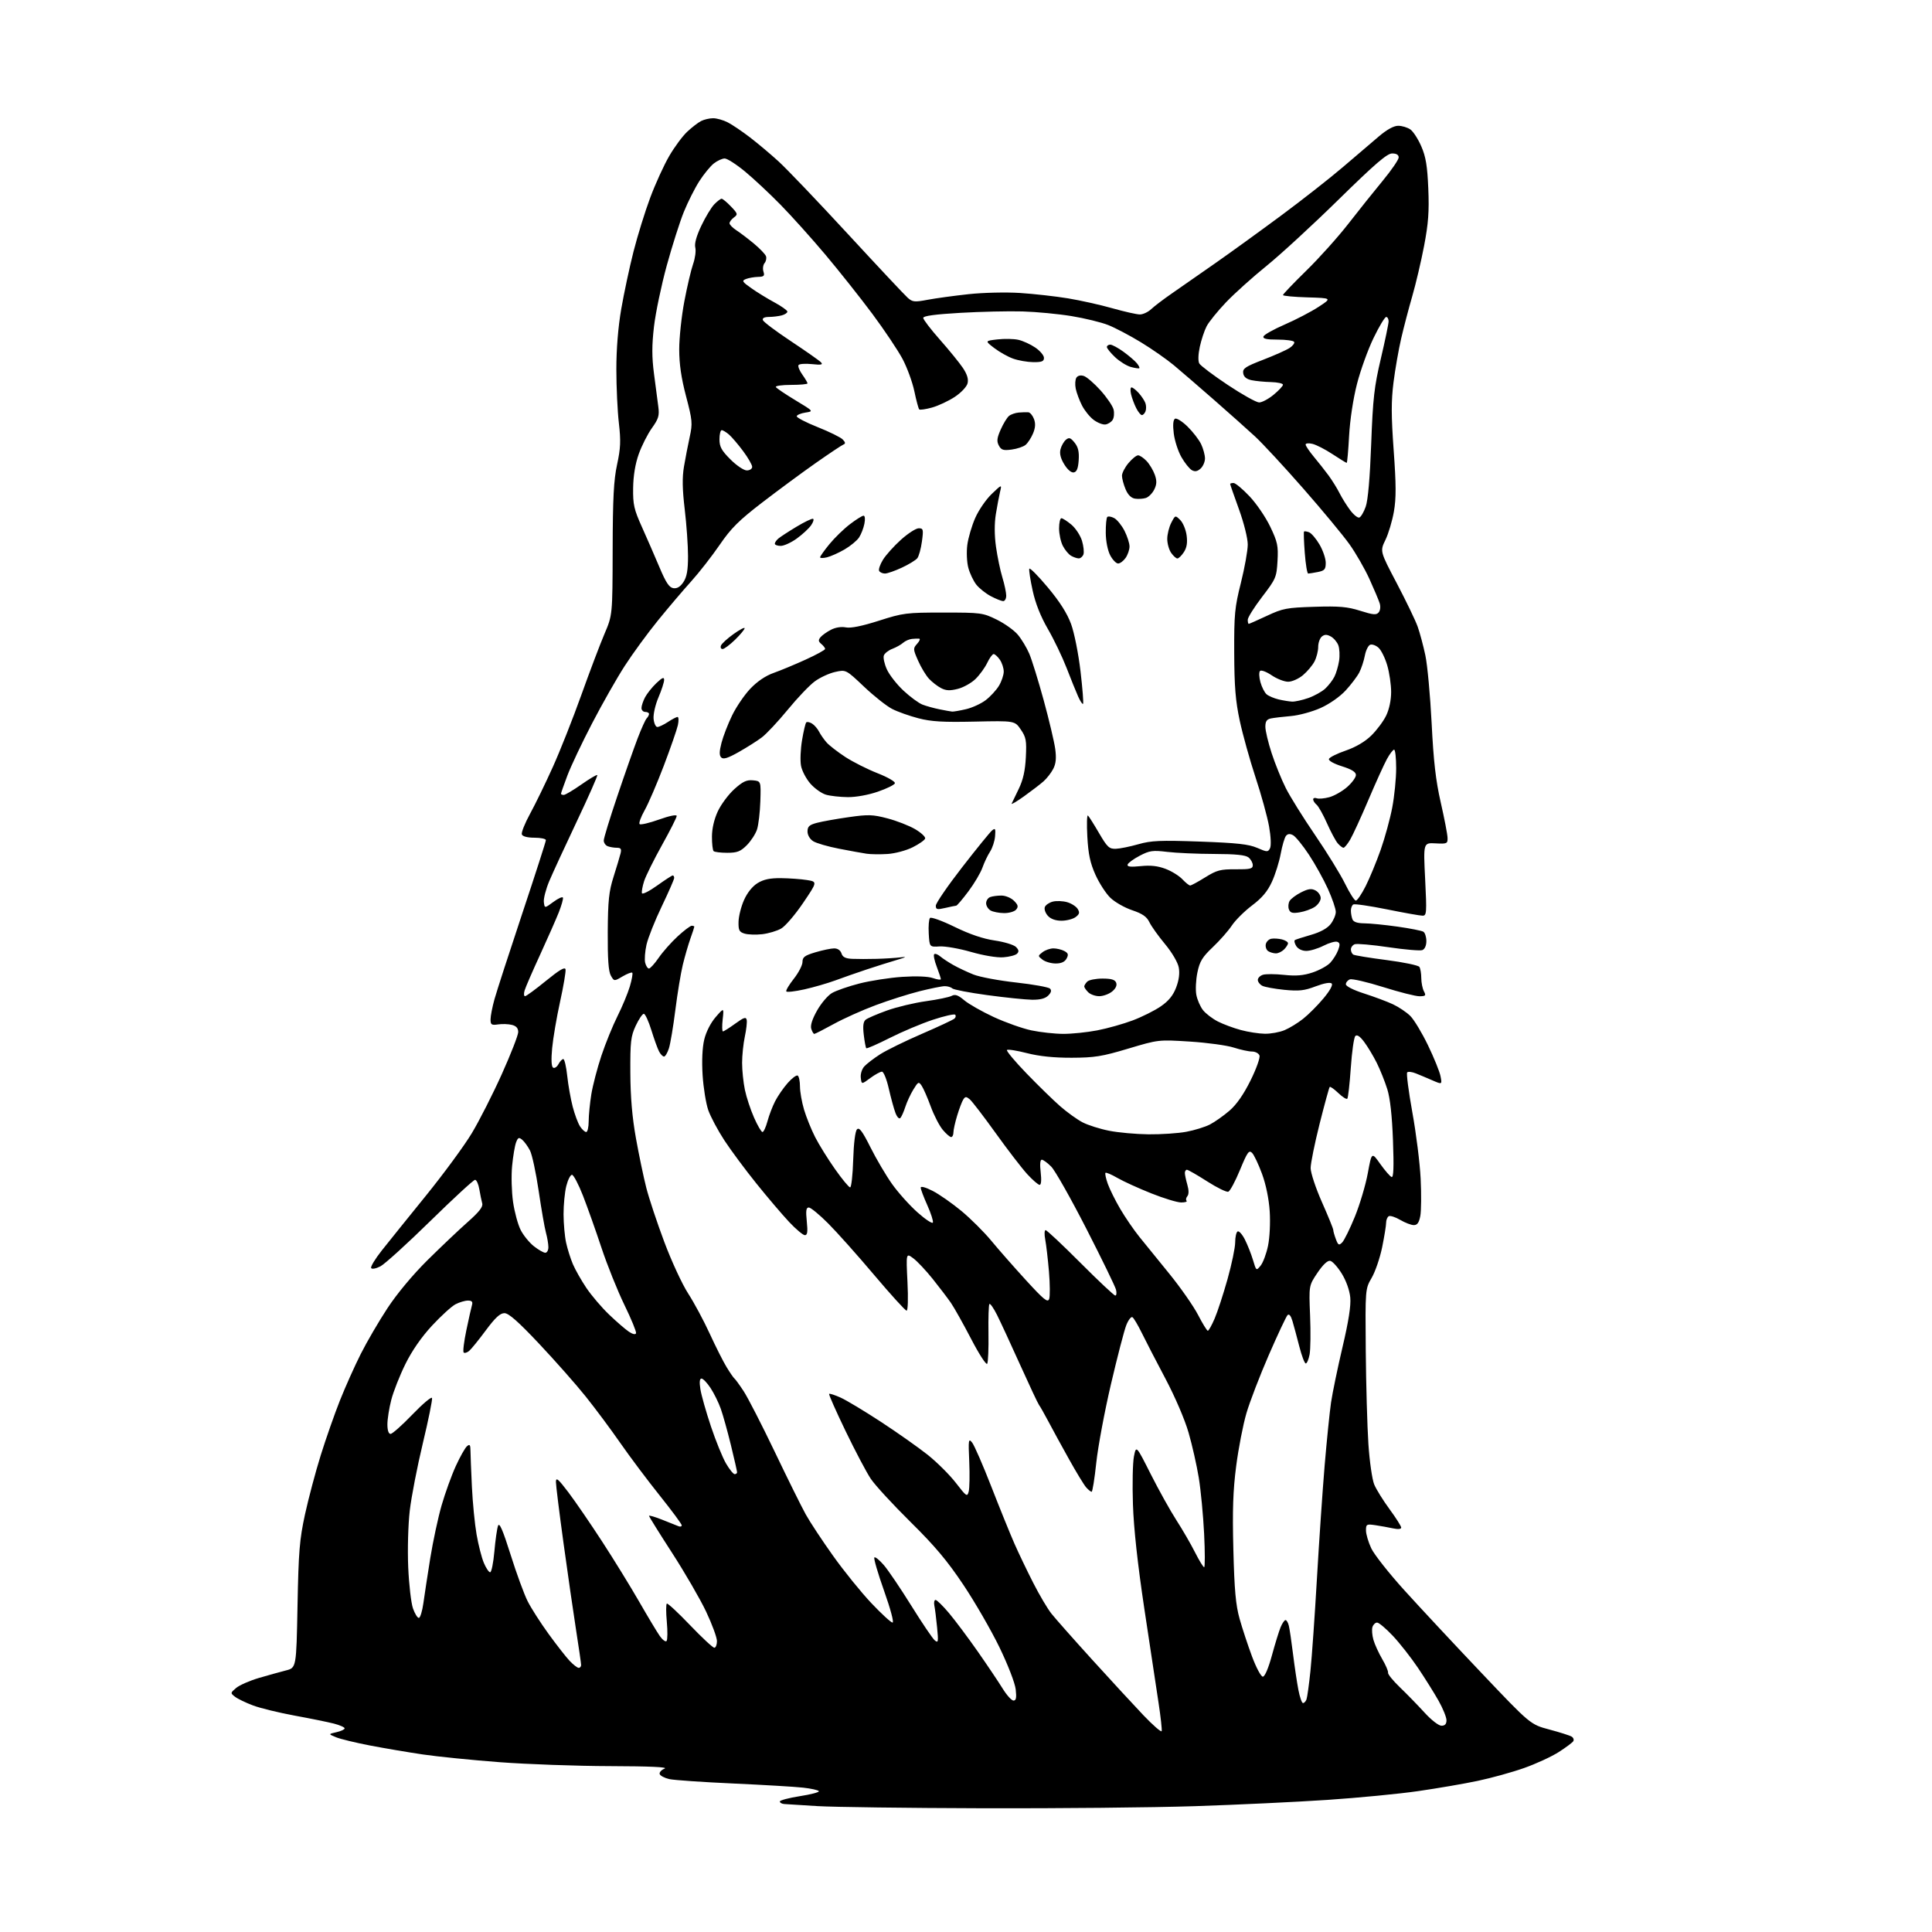 <?xml version="1.0" encoding="UTF-8" standalone="no"?>
<svg 
  version="1.1" 
  xmlns="http://www.w3.org/2000/svg" 
  xmlns:xlink="http://www.w3.org/1999/xlink" 
  xmlns:svg="http://www.w3.org/2000/svg"
  xmlns:rdf="http://www.w3.org/1999/02/22-rdf-syntax-ns#"
  xmlns:cc="http://creativecommons.org/ns#"
  xmlns:dc="http://purl.org/dc/elements/1.1/"
  viewBox="0 0 768 768"
  width="768"
  height="768"
>
<style>svg {background-color: white; }</style>"
<path stroke="none" fill="black" fill-rule="evenodd" d="M390.50,718.81C360.80,718.73 331.32,718.34 325.00,717.96C318.68,717.58 312.71,717.20 311.75,717.13C310.79,717.06 310.00,716.61 310.00,716.12C310.00,715.64 313.59,714.69 317.98,714.00C322.38,713.32 325.76,712.42 325.51,712.01C325.25,711.60 322.45,710.97 319.27,710.62C316.10,710.26 303.60,709.52 291.50,708.97C279.40,708.43 267.96,707.64 266.07,707.22C264.19,706.79 262.47,705.90 262.24,705.22C262.02,704.55 262.88,703.58 264.17,703.06C265.72,702.44 258.45,702.11 242.50,702.06C229.30,702.03 209.55,701.32 198.62,700.50C187.68,699.67 173.96,698.29 168.12,697.43C162.28,696.57 152.81,694.96 147.07,693.86C141.33,692.76 135.26,691.28 133.57,690.58C130.50,689.31 130.50,689.31 133.75,688.57C135.54,688.17 137.00,687.49 137.00,687.05C137.00,686.62 135.09,685.77 132.75,685.16C130.41,684.56 123.40,683.13 117.16,681.99C110.93,680.84 103.47,679.03 100.60,677.95C97.73,676.88 94.51,675.32 93.44,674.50C91.54,673.03 91.55,672.96 93.87,670.99C95.17,669.89 99.22,668.11 102.87,667.03C106.52,665.96 111.37,664.61 113.65,664.03C117.80,662.98 117.80,662.98 118.27,638.24C118.68,616.72 119.07,612.00 121.24,602.00C122.62,595.67 125.43,585.10 127.49,578.50C129.55,571.90 132.99,562.10 135.12,556.73C137.25,551.36 140.98,543.03 143.40,538.23C145.81,533.43 150.60,525.23 154.04,520.00C157.80,514.27 164.10,506.72 169.89,500.98C175.18,495.75 182.36,488.93 185.85,485.84C190.49,481.74 192.07,479.72 191.69,478.36C191.41,477.34 190.89,474.81 190.54,472.75C190.19,470.69 189.43,469.00 188.84,469.00C188.26,469.00 180.25,476.38 171.05,485.39C161.86,494.40 152.93,502.50 151.22,503.39C149.47,504.29 147.87,504.59 147.54,504.07C147.23,503.56 149.12,500.44 151.74,497.12C154.36,493.81 162.26,483.99 169.31,475.30C176.35,466.61 184.55,455.45 187.53,450.50C190.51,445.55 195.88,434.98 199.47,427.00C203.06,419.02 205.99,411.50 206.00,410.27C206.00,408.72 205.23,407.85 203.49,407.41C202.11,407.06 199.63,406.97 197.99,407.22C195.37,407.60 195.00,407.35 195.00,405.23C195.00,403.90 195.71,400.26 196.58,397.15C197.45,394.04 202.40,378.77 207.58,363.22C212.76,347.67 217.00,334.51 217.00,333.97C217.00,333.44 214.96,333.00 212.47,333.00C209.67,333.00 207.75,332.50 207.44,331.70C207.16,330.98 208.64,327.27 210.73,323.45C212.82,319.63 216.89,311.25 219.78,304.84C222.67,298.43 227.75,285.60 231.06,276.34C234.37,267.08 238.52,256.12 240.28,252.00C243.48,244.50 243.48,244.50 243.54,218.50C243.59,197.96 243.96,190.85 245.30,184.66C246.70,178.20 246.83,175.29 246.01,168.16C245.46,163.40 245.01,153.81 245.01,146.85C245.00,138.81 245.71,130.06 246.95,122.85C248.03,116.61 250.22,106.33 251.83,100.00C253.44,93.67 256.44,84.00 258.50,78.50C260.56,73.00 263.95,65.58 266.04,62.00C268.12,58.42 271.33,54.09 273.17,52.37C275.00,50.65 277.48,48.74 278.68,48.12C279.89,47.50 282.05,47.00 283.48,47.00C284.92,47.00 287.54,47.74 289.30,48.65C291.06,49.55 295.04,52.24 298.14,54.62C301.25,57.01 306.39,61.33 309.56,64.23C312.74,67.13 325.10,80.07 337.03,93.00C348.96,105.93 359.67,117.35 360.84,118.38C362.73,120.07 363.56,120.15 368.73,119.17C371.90,118.57 379.23,117.57 385.00,116.94C390.91,116.31 399.87,116.10 405.50,116.46C411.00,116.82 419.55,117.78 424.50,118.59C429.45,119.41 437.41,121.18 442.19,122.54C446.97,123.89 451.89,125.00 453.12,125.00C454.36,125.00 456.39,124.05 457.63,122.88C458.87,121.71 462.57,118.90 465.86,116.63C469.14,114.36 476.93,108.93 483.17,104.57C489.40,100.21 501.25,91.63 509.50,85.51C517.75,79.39 528.69,70.81 533.80,66.44C538.92,62.07 545.35,56.59 548.09,54.25C551.32,51.50 554.04,50.00 555.81,50.00C557.32,50.00 559.49,50.66 560.64,51.46C561.78,52.26 563.75,55.30 565.00,58.21C566.80,62.36 567.39,65.98 567.77,75.00C568.15,84.12 567.80,88.82 566.10,97.73C564.92,103.90 562.80,112.90 561.40,117.73C560.00,122.55 558.02,130.10 557.00,134.50C555.98,138.90 554.60,146.78 553.94,152.00C553.00,159.47 553.02,165.25 554.01,179.04C555.00,192.66 555.02,198.08 554.10,203.34C553.45,207.06 551.94,212.13 550.73,214.62C548.54,219.13 548.54,219.13 555.26,231.90C558.95,238.93 562.68,246.66 563.54,249.09C564.41,251.52 565.78,256.65 566.60,260.50C567.42,264.35 568.54,276.50 569.10,287.50C569.86,302.69 570.73,310.27 572.72,319.00C574.16,325.32 575.38,331.62 575.42,333.00C575.50,335.37 575.24,335.49 570.65,335.25C565.79,334.99 565.79,334.99 566.52,349.50C567.19,362.90 567.11,364.00 565.50,364.00C564.54,364.00 558.15,362.87 551.31,361.48C544.47,360.10 538.45,359.22 537.94,359.54C537.42,359.86 537.00,360.95 537.00,361.98C537.00,363.00 537.27,364.55 537.61,365.42C538.02,366.50 539.53,367.01 542.36,367.04C544.64,367.05 550.57,367.65 555.55,368.35C560.52,369.05 565.13,369.96 565.80,370.37C566.46,370.78 567.00,372.46 567.00,374.09C567.00,375.89 566.37,377.30 565.40,377.68C564.53,378.01 558.46,377.50 551.92,376.53C545.39,375.56 539.36,375.03 538.52,375.35C537.68,375.67 537.00,376.60 537.00,377.41C537.00,378.22 537.43,379.15 537.95,379.47C538.47,379.79 544.43,380.77 551.20,381.64C557.96,382.51 563.83,383.74 564.23,384.36C564.64,384.99 564.98,386.99 564.98,388.82C564.99,390.64 565.47,393.00 566.04,394.07C566.94,395.76 566.73,396.00 564.29,396.03C562.75,396.04 556.26,394.40 549.85,392.38C543.44,390.36 537.48,388.99 536.60,389.32C535.72,389.66 535.00,390.54 535.00,391.27C535.00,392.05 538.03,393.58 542.25,394.93C546.24,396.21 551.39,398.13 553.70,399.21C556.01,400.29 559.11,402.37 560.60,403.84C562.08,405.30 565.25,410.55 567.64,415.50C570.03,420.45 572.28,425.99 572.63,427.82C573.28,431.14 573.28,431.14 569.39,429.45C567.25,428.52 564.28,427.27 562.79,426.68C561.30,426.08 559.76,425.90 559.38,426.29C559.00,426.67 559.92,433.82 561.43,442.18C562.95,450.55 564.43,462.40 564.73,468.54C565.03,474.67 564.97,481.33 564.60,483.34C564.09,486.03 563.40,487.00 562.01,487.00C560.97,487.00 558.53,486.06 556.59,484.92C554.65,483.78 552.60,483.13 552.03,483.48C551.46,483.83 551.00,485.01 551.00,486.10C551.00,487.19 550.29,491.55 549.43,495.79C548.56,500.03 546.69,505.50 545.28,507.93C542.70,512.37 542.70,512.37 542.91,536.90C543.03,550.39 543.50,567.09 543.96,574.01C544.42,580.92 545.46,588.17 546.28,590.12C547.09,592.07 549.84,596.49 552.38,599.94C554.92,603.40 557.00,606.68 557.00,607.24C557.00,607.86 555.74,607.98 553.75,607.55C551.96,607.16 548.81,606.60 546.75,606.29C543.22,605.77 543.00,605.89 543.00,608.38C543.00,609.83 543.94,613.03 545.10,615.49C546.25,617.94 552.20,625.48 558.32,632.23C564.43,638.98 578.19,653.73 588.89,665.00C608.34,685.50 608.34,685.50 615.92,687.52C620.09,688.63 624.07,689.90 624.77,690.34C625.46,690.78 625.75,691.59 625.41,692.15C625.06,692.71 622.45,694.66 619.60,696.48C616.74,698.31 610.55,701.16 605.84,702.82C601.12,704.49 592.81,706.79 587.38,707.93C581.95,709.08 571.32,710.90 563.77,711.99C556.22,713.09 540.02,714.65 527.77,715.48C515.52,716.30 491.77,717.43 475.00,717.98C458.23,718.53 420.20,718.90 390.50,718.81zM461.78,688.15C461.96,687.61 461.40,682.52 460.53,676.83C459.66,671.15 457.12,654.35 454.89,639.50C452.21,621.64 450.68,607.59 450.36,598.00C450.09,590.02 450.27,581.48 450.75,579.00C451.64,574.50 451.64,574.50 457.44,586.00C460.64,592.33 465.22,600.56 467.63,604.29C470.04,608.03 473.37,613.76 475.02,617.04C476.68,620.32 478.32,623.00 478.67,623.00C479.02,623.00 479.02,617.04 478.66,609.75C478.30,602.46 477.35,592.44 476.54,587.47C475.73,582.50 473.90,574.40 472.47,569.47C470.98,564.29 467.08,555.22 463.26,548.00C459.61,541.12 455.39,532.95 453.87,529.84C452.35,526.73 450.68,523.92 450.16,523.60C449.64,523.28 448.54,524.70 447.72,526.76C446.90,528.82 444.16,539.37 441.63,550.20C439.09,561.04 436.47,575.10 435.79,581.45C435.12,587.80 434.28,593.00 433.94,593.00C433.59,593.00 432.61,592.21 431.76,591.25C430.91,590.29 427.83,585.23 424.92,580.00C422.00,574.77 418.31,568.02 416.72,565.00C415.12,561.98 413.46,559.05 413.03,558.50C412.60,557.95 409.22,550.75 405.50,542.50C401.79,534.25 397.65,525.32 396.31,522.65C394.96,519.98 393.62,518.05 393.31,518.36C393.01,518.66 392.84,523.88 392.93,529.96C393.03,536.04 392.80,541.51 392.43,542.12C392.05,542.72 389.18,538.29 386.05,532.26C382.91,526.23 379.29,519.77 378.00,517.90C376.70,516.03 373.45,511.75 370.77,508.40C368.08,505.04 364.60,501.34 363.03,500.18C360.17,498.06 360.17,498.06 360.73,509.53C361.06,516.21 360.92,521.00 360.38,521.00C359.88,521.00 354.07,514.61 347.48,506.81C340.89,499.00 332.66,489.78 329.19,486.31C325.73,482.84 322.27,480.00 321.52,480.00C320.45,480.00 320.27,481.23 320.71,485.50C321.14,489.69 320.96,491.00 319.95,491.00C319.22,491.00 316.40,488.64 313.69,485.75C310.98,482.86 305.13,476.00 300.71,470.50C296.28,465.00 290.53,457.25 287.93,453.28C285.34,449.31 282.46,443.91 281.54,441.28C280.63,438.65 279.62,432.41 279.30,427.41C278.94,421.69 279.18,416.43 279.95,413.23C280.68,410.18 282.50,406.61 284.48,404.32C287.80,400.50 287.80,400.50 287.27,405.25C286.98,407.86 287.03,410.00 287.38,410.00C287.73,410.00 289.93,408.61 292.26,406.92C295.72,404.41 296.56,404.14 296.83,405.45C297.01,406.33 296.67,409.31 296.08,412.07C295.49,414.84 295.00,419.53 295.00,422.50C295.00,425.47 295.49,430.29 296.10,433.20C296.70,436.12 298.34,441.09 299.74,444.25C301.13,447.41 302.64,450.00 303.10,450.00C303.55,450.00 304.44,448.09 305.07,445.76C305.69,443.42 307.06,439.83 308.11,437.78C309.16,435.73 311.40,432.47 313.11,430.53C314.81,428.59 316.61,427.26 317.10,427.56C317.60,427.87 318.00,429.81 318.00,431.88C318.00,433.95 318.73,438.08 319.61,441.07C320.50,444.06 322.48,448.98 324.02,452.00C325.56,455.02 329.12,460.76 331.94,464.75C334.75,468.74 337.45,472.00 337.94,472.00C338.42,472.00 338.98,467.07 339.16,461.05C339.37,454.42 339.96,449.63 340.68,448.92C341.58,448.02 342.83,449.71 346.04,456.12C348.35,460.73 352.20,467.27 354.60,470.65C357.00,474.04 361.55,479.12 364.72,481.94C367.89,484.76 370.64,486.57 370.84,485.97C371.05,485.36 370.04,482.25 368.61,479.06C367.17,475.86 366.00,472.74 366.00,472.11C366.00,471.43 367.94,471.96 370.75,473.40C373.36,474.74 378.51,478.34 382.19,481.39C385.87,484.45 391.21,489.77 394.06,493.22C396.91,496.68 403.10,503.71 407.81,508.87C414.96,516.68 416.48,517.92 417.06,516.37C417.43,515.34 417.40,510.45 416.98,505.50C416.56,500.55 415.89,494.81 415.50,492.75C415.10,490.69 415.17,489.00 415.65,489.00C416.13,489.00 422.37,494.85 429.50,502.00C436.63,509.15 442.86,515.00 443.34,515.00C443.82,515.00 443.95,513.94 443.63,512.66C443.30,511.37 437.99,500.45 431.83,488.41C425.66,476.36 419.39,465.26 417.88,463.75C416.38,462.24 414.69,461.00 414.12,461.00C413.48,461.00 413.31,462.85 413.69,466.00C414.05,469.10 413.89,471.00 413.27,471.00C412.71,471.00 410.50,469.09 408.35,466.75C406.21,464.41 400.56,457.07 395.80,450.43C391.03,443.79 386.40,437.75 385.49,436.99C384.10,435.84 383.71,435.85 382.92,437.06C382.41,437.85 381.32,440.72 380.50,443.43C379.67,446.14 379.00,449.18 379.00,450.18C379.00,451.18 378.59,452.00 378.09,452.00C377.59,452.00 376.09,450.71 374.76,449.12C373.43,447.54 371.28,443.38 369.99,439.87C368.71,436.37 367.09,432.65 366.39,431.62C365.21,429.86 365.00,429.95 363.07,433.12C361.93,434.98 360.50,438.07 359.88,440.00C359.26,441.93 358.38,443.91 357.92,444.41C357.43,444.94 356.60,444.08 355.96,442.41C355.35,440.81 354.16,436.46 353.31,432.75C352.47,429.03 351.25,426.00 350.59,426.00C349.93,426.00 347.84,427.15 345.94,428.55C342.50,431.10 342.50,431.10 342.18,428.46C341.99,426.97 342.60,425.00 343.57,423.92C344.52,422.88 347.36,420.70 349.89,419.08C352.43,417.46 359.90,413.80 366.50,410.95C373.10,408.10 378.92,405.37 379.43,404.90C379.95,404.42 380.06,403.73 379.69,403.36C379.32,402.98 375.34,403.89 370.85,405.37C366.36,406.85 358.66,410.09 353.73,412.58C348.80,415.07 344.59,416.92 344.36,416.69C344.13,416.46 343.68,414.06 343.36,411.35C342.94,407.83 343.16,406.12 344.14,405.33C344.89,404.73 348.70,403.09 352.60,401.69C356.51,400.29 363.49,398.63 368.10,397.99C372.72,397.35 377.31,396.40 378.30,395.87C379.69,395.14 380.85,395.55 383.30,397.62C385.06,399.11 390.32,402.10 394.99,404.27C399.66,406.43 406.41,408.83 409.99,409.59C413.57,410.34 419.27,410.97 422.66,410.98C426.05,410.99 432.13,410.37 436.16,409.59C440.20,408.82 446.54,407.03 450.26,405.63C453.98,404.23 459.00,401.72 461.42,400.05C464.54,397.91 466.32,395.72 467.53,392.56C468.66,389.61 469.01,386.89 468.58,384.59C468.20,382.56 465.90,378.64 463.12,375.29C460.47,372.11 457.67,368.19 456.90,366.58C455.85,364.39 454.15,363.21 450.04,361.82C447.03,360.81 443.13,358.58 441.37,356.87C439.61,355.17 436.95,351.05 435.45,347.71C433.36,343.04 432.61,339.55 432.23,332.57C431.96,327.58 432.07,323.81 432.48,324.19C432.89,324.57 434.88,327.72 436.90,331.19C440.15,336.76 440.93,337.49 443.54,337.41C445.17,337.36 449.20,336.54 452.50,335.60C457.63,334.14 461.18,333.98 477.00,334.54C491.71,335.07 496.37,335.58 499.75,337.04C503.71,338.76 504.05,338.77 504.85,337.19C505.35,336.20 505.20,332.61 504.47,328.50C503.78,324.65 501.37,315.88 499.09,309.00C496.82,302.12 494.00,292.00 492.82,286.50C491.13,278.61 490.67,272.91 490.62,259.50C490.56,244.18 490.82,241.43 493.28,231.67C494.77,225.71 496.00,218.87 496.00,216.47C496.00,213.98 494.49,207.93 492.50,202.43C490.57,197.11 489.00,192.59 489.00,192.38C489.00,192.17 489.61,192.00 490.35,192.00C491.10,192.00 493.95,194.37 496.69,197.27C499.44,200.17 503.15,205.62 504.95,209.39C507.85,215.47 508.17,216.98 507.83,223.00C507.46,229.48 507.19,230.11 501.72,237.25C498.58,241.36 496.00,245.46 496.00,246.36C496.00,247.26 496.17,248.00 496.39,248.00C496.60,248.00 499.86,246.55 503.64,244.79C509.94,241.84 511.49,241.55 522.50,241.21C532.39,240.90 535.60,241.18 540.72,242.80C545.88,244.43 547.13,244.54 548.05,243.43C548.69,242.67 548.86,241.11 548.44,239.80C548.04,238.53 546.20,234.18 544.36,230.13C542.51,226.08 538.94,219.86 536.41,216.32C533.88,212.77 525.62,202.81 518.06,194.19C510.50,185.56 501.88,176.25 498.90,173.50C495.92,170.75 488.60,164.22 482.64,159.00C476.67,153.78 469.48,147.57 466.65,145.21C463.82,142.85 457.90,138.72 453.50,136.04C449.10,133.36 443.25,130.28 440.50,129.20C437.75,128.11 431.23,126.52 426.00,125.66C420.77,124.80 412.00,123.96 406.50,123.80C401.00,123.64 389.86,123.89 381.75,124.36C371.68,124.94 367.00,125.58 367.00,126.37C367.00,127.01 369.98,130.90 373.62,135.02C377.26,139.13 381.36,144.18 382.74,146.22C384.46,148.79 385.04,150.70 384.62,152.38C384.28,153.74 382.06,156.10 379.55,157.76C377.09,159.39 373.03,161.29 370.51,162.00C368.00,162.70 365.70,163.03 365.40,162.74C365.11,162.44 364.24,159.22 363.48,155.58C362.72,151.94 360.61,146.16 358.80,142.73C356.98,139.31 351.57,131.21 346.76,124.75C341.95,118.29 333.56,107.72 328.12,101.25C322.68,94.79 314.69,85.89 310.36,81.47C306.04,77.05 299.66,71.09 296.20,68.22C292.73,65.35 289.08,63.00 288.08,63.00C287.09,63.00 285.14,63.89 283.75,64.98C282.37,66.07 279.78,69.23 278.00,72.00C276.22,74.77 273.46,80.25 271.86,84.18C270.26,88.10 267.20,97.73 265.04,105.58C262.89,113.43 260.61,124.33 259.97,129.80C259.10,137.35 259.10,141.89 259.98,148.63C260.62,153.51 261.39,159.38 261.69,161.67C262.16,165.22 261.78,166.48 259.14,170.17C257.44,172.55 255.09,177.20 253.91,180.50C252.52,184.41 251.75,189.11 251.68,194.00C251.59,200.58 252.02,202.48 255.18,209.50C257.16,213.90 260.29,221.10 262.15,225.50C264.74,231.65 266.02,233.57 267.70,233.81C269.18,234.02 270.45,233.24 271.69,231.36C273.03,229.31 273.50,226.65 273.50,221.05C273.50,216.90 272.91,208.54 272.19,202.47C271.24,194.48 271.16,189.80 271.89,185.47C272.45,182.19 273.47,176.88 274.17,173.69C275.35,168.30 275.24,167.12 272.72,157.53C270.80,150.24 270.00,144.73 270.00,138.85C270.00,134.26 270.92,125.67 272.04,119.77C273.16,113.87 274.73,107.19 275.53,104.92C276.33,102.65 276.72,99.72 276.39,98.41C276.00,96.86 276.83,93.87 278.77,89.77C280.41,86.32 282.72,82.49 283.91,81.25C285.10,80.01 286.43,79.00 286.85,79.00C287.28,79.00 288.95,80.38 290.56,82.07C293.29,84.93 293.38,85.24 291.75,86.43C290.79,87.14 290.00,88.18 290.00,88.75C290.00,89.31 291.24,90.58 292.75,91.56C294.26,92.54 297.40,94.93 299.71,96.85C302.03,98.78 304.17,101.01 304.48,101.81C304.78,102.60 304.54,103.85 303.93,104.58C303.33,105.31 303.13,106.83 303.48,107.95C304.03,109.68 303.69,110.01 301.32,110.07C299.77,110.11 297.62,110.49 296.54,110.91C294.78,111.60 295.00,111.98 298.70,114.59C300.97,116.19 305.12,118.74 307.92,120.25C310.71,121.76 313.00,123.40 313.00,123.88C313.00,124.37 311.99,125.04 310.75,125.37C309.51,125.70 307.23,125.98 305.67,125.99C303.85,126.00 302.98,126.45 303.25,127.25C303.47,127.94 308.50,131.72 314.43,135.65C320.35,139.58 325.71,143.34 326.35,144.02C327.25,144.98 326.47,145.14 322.73,144.74C320.11,144.47 317.72,144.64 317.42,145.13C317.12,145.62 317.80,147.32 318.94,148.91C320.07,150.50 321.00,152.08 321.00,152.40C321.00,152.73 318.05,153.00 314.44,153.00C310.83,153.00 308.12,153.39 308.42,153.87C308.72,154.35 312.23,156.72 316.21,159.12C323.47,163.50 323.47,163.50 320.19,164.00C318.39,164.28 316.83,164.92 316.71,165.44C316.59,165.96 320.32,167.91 325.00,169.77C329.68,171.63 334.18,173.85 335.00,174.70C336.06,175.79 336.16,176.37 335.33,176.68C334.69,176.92 329.74,180.22 324.33,184.01C318.92,187.80 309.35,194.87 303.06,199.70C293.68,206.91 290.61,209.97 286.06,216.62C283.00,221.08 277.91,227.61 274.74,231.12C271.56,234.63 265.59,241.66 261.46,246.75C257.33,251.84 251.42,259.93 248.33,264.73C245.23,269.53 239.41,279.76 235.40,287.48C231.38,295.19 226.95,304.55 225.55,308.27C224.15,312.00 223.00,315.26 223.00,315.52C223.00,315.79 223.49,316.00 224.09,316.00C224.69,316.00 227.85,314.13 231.10,311.85C234.36,309.56 237.21,307.87 237.43,308.10C237.65,308.32 233.99,316.60 229.30,326.50C224.61,336.40 219.67,347.11 218.32,350.30C216.98,353.50 216.02,357.23 216.19,358.60C216.50,361.10 216.50,361.10 219.99,358.52C221.91,357.10 223.61,356.34 223.78,356.83C223.94,357.33 223.21,359.93 222.15,362.62C221.09,365.30 217.74,372.90 214.71,379.50C211.67,386.10 208.89,392.51 208.53,393.75C208.16,394.99 208.25,396.00 208.71,396.00C209.18,396.00 212.92,393.26 217.03,389.90C222.41,385.52 224.59,384.24 224.81,385.35C224.98,386.20 224.01,391.98 222.64,398.19C221.27,404.41 219.86,412.71 219.49,416.64C219.06,421.21 219.19,424.00 219.86,424.41C220.43,424.77 221.39,424.14 221.99,423.03C222.58,421.91 223.45,421.00 223.92,421.00C224.39,421.00 225.09,424.00 225.48,427.66C225.87,431.33 226.85,436.84 227.65,439.91C228.45,442.99 229.76,446.51 230.57,447.75C231.38,448.99 232.49,450.00 233.02,450.00C233.56,450.00 234.00,448.09 234.01,445.75C234.01,443.41 234.49,438.57 235.06,435.00C235.64,431.43 237.45,424.50 239.08,419.62C240.71,414.74 243.59,407.67 245.47,403.92C247.35,400.18 249.55,394.87 250.37,392.14C251.18,389.41 251.61,386.95 251.34,386.67C251.06,386.39 249.33,387.06 247.48,388.14C244.13,390.12 244.13,390.12 242.82,387.81C241.88,386.16 241.53,381.22 241.59,370.50C241.67,357.95 242.05,354.36 243.91,348.50C245.13,344.65 246.38,340.49 246.68,339.25C247.12,337.47 246.81,337.00 245.20,337.00C244.08,337.00 242.45,336.73 241.58,336.39C240.71,336.06 240.00,335.03 240.00,334.11C240.00,333.19 242.43,325.25 245.40,316.47C248.36,307.68 252.00,297.35 253.47,293.50C254.94,289.65 256.56,286.07 257.07,285.55C257.58,285.03 258.00,284.24 258.00,283.80C258.00,283.36 257.32,283.00 256.50,283.00C255.68,283.00 255.00,282.30 255.00,281.45C255.00,280.60 255.63,278.69 256.41,277.20C257.19,275.72 259.21,273.18 260.91,271.56C263.27,269.32 264.00,269.02 264.00,270.28C264.00,271.20 262.99,274.32 261.75,277.22C260.50,280.15 259.64,283.95 259.81,285.75C259.99,287.54 260.66,289.00 261.31,288.99C261.97,288.99 263.85,288.09 265.50,287.00C267.15,285.91 268.87,285.01 269.33,285.01C269.79,285.00 269.85,286.46 269.47,288.25C269.08,290.04 266.56,297.30 263.87,304.39C261.17,311.47 257.75,319.44 256.26,322.08C254.77,324.73 253.87,327.20 254.25,327.59C254.64,327.97 258.11,327.16 261.98,325.78C266.15,324.29 269.00,323.72 269.00,324.36C269.00,324.96 266.36,330.18 263.13,335.97C259.91,341.76 256.72,348.19 256.05,350.26C255.39,352.33 255.00,354.49 255.19,355.06C255.38,355.63 258.08,354.28 261.19,352.05C264.30,349.82 267.11,348.00 267.42,348.00C267.74,348.00 268.00,348.45 268.00,348.99C268.00,349.54 265.77,354.63 263.05,360.31C260.32,365.99 257.60,372.84 256.99,375.54C256.39,378.23 256.15,381.46 256.47,382.72C256.78,383.97 257.46,385.00 257.97,385.00C258.48,385.00 260.23,383.08 261.84,380.73C263.46,378.38 266.85,374.55 269.37,372.23C271.89,369.90 274.42,368.00 274.98,368.00C275.54,368.00 276.00,368.17 276.00,368.37C276.00,368.58 275.30,370.72 274.44,373.12C273.59,375.53 272.23,380.20 271.43,383.50C270.63,386.80 269.29,394.90 268.46,401.50C267.63,408.10 266.48,414.96 265.90,416.75C265.32,418.54 264.45,420.00 263.96,420.00C263.47,420.00 262.59,419.11 262.01,418.01C261.42,416.92 260.04,413.09 258.93,409.51C257.82,405.93 256.47,403.00 255.92,403.00C255.38,403.00 253.93,405.14 252.71,407.75C250.75,411.97 250.51,414.05 250.57,426.50C250.62,436.20 251.31,444.20 252.81,452.55C254.00,459.17 255.85,468.02 256.92,472.20C257.99,476.39 261.20,486.04 264.05,493.65C266.90,501.27 271.17,510.50 273.54,514.16C275.91,517.82 279.77,525.02 282.13,530.16C284.49,535.30 287.51,541.30 288.86,543.50C290.20,545.70 291.60,547.73 291.97,548.00C292.33,548.27 293.97,550.52 295.60,553.00C297.24,555.48 302.78,566.27 307.92,577.00C313.05,587.73 318.62,598.98 320.30,602.00C321.97,605.02 326.87,612.45 331.19,618.50C335.50,624.55 342.33,632.99 346.36,637.25C350.39,641.51 354.19,645.00 354.80,645.00C355.44,645.00 354.01,639.64 351.43,632.36C348.96,625.41 347.23,619.45 347.57,619.11C347.92,618.77 349.62,620.15 351.35,622.16C353.08,624.17 357.99,631.43 362.26,638.29C366.53,645.15 370.72,651.35 371.58,652.07C372.98,653.22 373.07,652.69 372.51,646.93C372.17,643.39 371.68,639.49 371.42,638.25C371.17,637.01 371.39,636.00 371.90,636.00C372.42,636.00 374.83,638.36 377.26,641.25C379.69,644.14 384.82,651.00 388.67,656.50C392.51,662.00 396.97,668.64 398.58,671.25C400.19,673.86 402.12,676.00 402.88,676.00C403.92,676.00 404.14,674.91 403.76,671.56C403.47,669.03 400.70,661.86 397.29,654.81C394.00,648.04 387.56,636.88 382.96,630.00C376.57,620.44 371.63,614.56 361.94,605.00C354.97,598.12 347.87,590.41 346.16,587.86C344.45,585.31 339.94,576.76 336.13,568.86C332.32,560.96 329.38,554.32 329.59,554.09C329.80,553.87 331.86,554.54 334.16,555.57C336.47,556.61 343.69,560.96 350.22,565.23C356.75,569.50 365.12,575.41 368.82,578.35C372.51,581.30 377.55,586.32 380.00,589.50C384.18,594.92 384.50,595.13 385.08,592.89C385.42,591.58 385.51,586.23 385.29,581.00C384.90,572.29 385.00,571.66 386.42,573.42C387.28,574.48 390.71,582.36 394.05,590.92C397.39,599.49 401.51,609.65 403.20,613.50C404.89,617.35 408.28,624.42 410.73,629.22C413.17,634.02 416.43,639.53 417.98,641.47C419.52,643.41 426.79,651.63 434.14,659.73C441.49,667.82 450.64,677.75 454.48,681.79C458.32,685.82 461.61,688.68 461.78,688.15zM573.01,686.00C574.38,686.00 575.00,685.33 575.00,683.83C575.00,682.64 573.59,679.15 571.86,676.08C570.13,673.01 566.44,667.12 563.67,663.00C560.89,658.88 556.39,653.14 553.66,650.25C550.94,647.36 548.13,645.00 547.42,645.00C546.71,645.00 545.88,645.80 545.57,646.77C545.26,647.75 545.44,650.04 545.96,651.86C546.48,653.68 548.06,657.13 549.47,659.54C550.88,661.94 551.91,664.37 551.77,664.93C551.62,665.49 553.75,668.11 556.50,670.75C559.25,673.39 563.64,677.90 566.26,680.77C568.95,683.73 571.89,686.00 573.01,686.00zM517.96,677.00C518.42,677.00 519.03,676.36 519.34,675.57C519.64,674.78 520.35,669.72 520.91,664.32C521.48,658.92 522.64,642.35 523.50,627.50C524.36,612.65 525.74,592.40 526.57,582.50C527.41,572.60 528.55,561.35 529.11,557.50C529.68,553.65 531.73,543.75 533.67,535.50C536.10,525.19 537.06,519.02 536.75,515.76C536.47,512.89 535.13,509.13 533.36,506.26C531.74,503.65 529.68,501.37 528.78,501.20C527.73,500.99 525.90,502.72 523.71,505.96C520.29,511.05 520.29,511.05 520.78,522.91C521.05,529.43 520.96,536.40 520.59,538.39C520.21,540.37 519.53,542.00 519.07,542.00C518.60,542.00 517.45,538.96 516.50,535.25C515.55,531.54 514.33,527.00 513.78,525.16C513.13,522.99 512.44,522.16 511.81,522.79C511.28,523.32 507.93,530.45 504.37,538.63C500.81,546.81 496.80,557.23 495.47,561.79C494.14,566.34 492.30,575.79 491.40,582.79C490.14,592.53 489.88,600.28 490.28,616.00C490.69,632.11 491.22,638.00 492.76,643.50C493.84,647.35 496.07,654.10 497.71,658.50C499.35,662.90 501.27,666.50 501.99,666.50C502.78,666.50 504.21,663.17 505.59,658.10C506.85,653.48 508.41,648.42 509.06,646.85C509.71,645.28 510.59,644.00 511.01,644.00C511.44,644.00 512.03,645.01 512.33,646.25C512.64,647.49 513.39,652.55 514.00,657.50C514.61,662.45 515.57,668.86 516.13,671.75C516.68,674.64 517.51,677.00 517.96,677.00zM230.04,663.00C230.57,663.00 231.00,662.49 231.00,661.86C231.00,661.24 230.11,655.05 229.02,648.11C227.94,641.18 225.68,625.60 224.02,613.50C222.35,601.40 220.99,590.42 220.99,589.10C221.00,587.12 221.87,587.85 225.95,593.23C228.67,596.83 234.69,605.61 239.34,612.76C243.99,619.90 250.60,630.64 254.04,636.62C257.48,642.61 261.18,648.77 262.27,650.33C263.36,651.88 264.57,652.78 264.97,652.33C265.37,651.87 265.41,648.43 265.07,644.67C264.72,640.92 264.73,637.67 265.08,637.45C265.43,637.23 269.59,641.09 274.31,646.03C279.03,650.96 283.37,655.00 283.95,655.00C284.53,655.00 285.00,653.81 285.00,652.37C285.00,650.92 283.05,645.63 280.68,640.62C278.30,635.60 272.22,625.12 267.18,617.32C262.13,609.52 258.00,602.89 258.00,602.58C258.00,602.28 260.36,602.97 263.25,604.12C266.14,605.27 269.06,606.44 269.75,606.71C270.44,606.99 271.00,606.81 271.00,606.33C271.00,605.84 267.05,600.50 262.23,594.47C257.40,588.44 250.36,579.05 246.58,573.61C242.80,568.16 236.60,559.84 232.81,555.11C229.02,550.37 220.73,540.99 214.39,534.25C206.04,525.38 202.21,522.00 200.52,522.00C198.80,522.00 196.86,523.80 193.08,528.89C190.28,532.67 187.30,536.34 186.47,537.03C185.63,537.72 184.66,537.99 184.31,537.64C183.95,537.28 184.44,533.28 185.39,528.75C186.34,524.21 187.35,519.71 187.63,518.75C188.00,517.47 187.56,517.00 186.02,517.00C184.85,517.00 182.63,517.66 181.08,518.46C179.54,519.26 175.33,523.09 171.73,526.97C167.50,531.54 163.76,536.94 161.13,542.27C158.90,546.80 156.38,553.18 155.54,556.46C154.69,559.74 154.00,564.13 154.00,566.21C154.00,568.60 154.47,570.00 155.26,570.00C155.96,570.00 159.86,566.53 163.94,562.29C168.02,558.05 171.53,555.09 171.74,555.72C171.95,556.35 170.31,564.44 168.09,573.69C165.87,582.93 163.53,594.98 162.89,600.46C162.24,606.05 161.97,615.91 162.27,622.96C162.57,629.86 163.42,637.23 164.16,639.35C164.90,641.46 165.95,643.17 166.50,643.14C167.05,643.11 167.86,640.48 168.30,637.29C168.74,634.11 169.97,626.05 171.04,619.38C172.12,612.71 174.14,603.26 175.55,598.38C176.96,593.50 179.50,586.46 181.20,582.75C182.90,579.04 184.90,575.49 185.65,574.88C186.73,573.98 187.00,574.33 187.02,576.63C187.03,578.21 187.29,584.67 187.59,591.00C187.89,597.33 188.73,605.88 189.45,610.00C190.17,614.12 191.46,619.19 192.33,621.25C193.19,623.31 194.32,625.00 194.84,625.00C195.37,625.00 196.12,621.29 196.52,616.75C196.92,612.21 197.58,607.61 197.98,606.52C198.52,605.06 199.85,608.13 202.97,618.01C205.30,625.43 208.35,633.75 209.74,636.50C211.12,639.25 214.87,645.10 218.06,649.50C221.26,653.90 225.04,658.74 226.47,660.25C227.91,661.76 229.51,663.00 230.04,663.00zM292.04,586.00C292.57,586.00 293.00,585.66 293.00,585.25C293.00,584.84 291.90,580.00 290.56,574.50C289.22,569.00 287.40,562.48 286.52,560.00C285.64,557.52 283.81,553.81 282.45,551.75C281.09,549.69 279.47,548.00 278.86,548.00C278.11,548.00 277.97,549.39 278.42,552.25C278.79,554.59 280.67,561.23 282.60,567.00C284.53,572.77 287.23,579.41 288.60,581.75C289.96,584.09 291.52,586.00 292.04,586.00zM252.84,529.98C253.03,529.41 250.95,524.34 248.21,518.72C245.48,513.10 241.37,502.88 239.09,496.00C236.81,489.12 233.49,479.79 231.72,475.25C229.95,470.72 227.99,467.01 227.37,467.00C226.75,467.00 225.73,469.00 225.12,471.44C224.50,473.89 224.01,478.95 224.02,482.69C224.04,486.44 224.49,491.52 225.04,494.00C225.58,496.48 226.79,500.30 227.72,502.50C228.65,504.70 231.08,508.98 233.11,512.00C235.15,515.02 239.22,519.80 242.16,522.60C245.10,525.41 248.62,528.46 249.99,529.37C251.52,530.39 252.63,530.62 252.84,529.98zM480.13,529.00C480.47,529.00 481.69,526.82 482.83,524.17C483.98,521.51 486.28,514.45 487.96,508.49C489.63,502.53 491.00,495.96 491.00,493.89C491.00,491.81 491.43,489.85 491.96,489.52C492.49,489.20 493.79,490.63 494.85,492.71C495.91,494.80 497.36,498.47 498.08,500.87C499.38,505.22 499.39,505.23 501.13,503.09C502.09,501.91 503.41,498.36 504.06,495.22C504.73,491.98 505.02,486.03 504.73,481.50C504.41,476.59 503.23,470.84 501.67,466.61C500.28,462.82 498.50,459.08 497.72,458.29C496.49,457.06 495.84,457.97 492.92,465.05C491.06,469.56 488.97,473.46 488.28,473.72C487.59,473.99 483.79,472.13 479.84,469.60C475.88,467.07 472.28,465.00 471.82,465.00C471.37,465.00 471.00,465.57 471.00,466.26C471.00,466.95 471.44,469.05 471.98,470.93C472.61,473.14 472.62,474.76 471.99,475.51C471.45,476.16 471.31,476.98 471.68,477.34C472.04,477.70 471.08,478.00 469.54,478.00C468.00,478.00 462.64,476.37 457.62,474.37C452.61,472.37 446.57,469.62 444.20,468.25C441.84,466.88 439.70,465.97 439.44,466.22C439.19,466.48 439.60,468.45 440.36,470.59C441.13,472.74 443.37,477.26 445.36,480.64C447.34,484.01 450.74,488.96 452.90,491.64C455.07,494.31 460.47,500.98 464.92,506.45C469.36,511.93 474.46,519.24 476.25,522.70C478.04,526.16 479.78,528.99 480.13,529.00zM216.75,497.99C217.44,498.00 218.00,496.99 217.99,495.75C217.99,494.51 217.55,491.93 217.02,490.00C216.49,488.07 215.19,480.61 214.13,473.40C213.07,466.20 211.52,458.97 210.67,457.33C209.82,455.69 208.43,453.78 207.58,453.07C206.27,451.98 205.90,452.15 205.14,454.14C204.65,455.44 203.94,459.65 203.57,463.50C203.20,467.35 203.37,473.78 203.95,477.80C204.53,481.81 205.89,486.83 206.98,488.95C208.06,491.07 210.42,493.97 212.22,495.39C214.03,496.82 216.06,497.98 216.75,497.99zM533.54,493.89C534.34,493.08 536.61,488.48 538.58,483.65C540.55,478.82 542.86,471.05 543.72,466.38C545.28,457.90 545.28,457.90 548.68,462.70C550.56,465.34 552.58,467.67 553.19,467.88C553.96,468.15 554.12,463.93 553.73,453.38C553.37,443.57 552.61,436.63 551.48,433.00C550.54,429.98 548.65,425.25 547.28,422.50C545.90,419.75 543.65,416.00 542.27,414.17C540.60,411.93 539.44,411.16 538.76,411.84C538.21,412.39 537.40,418.09 536.96,424.51C536.52,430.93 535.89,436.44 535.57,436.76C535.24,437.09 533.64,436.07 532.00,434.50C530.36,432.93 528.82,431.84 528.58,432.08C528.34,432.32 526.54,438.91 524.57,446.71C522.61,454.51 521.00,462.44 521.00,464.32C521.00,466.21 523.02,472.30 525.50,477.89C527.98,483.47 530.00,488.45 530.00,488.96C530.00,489.46 530.47,491.10 531.04,492.61C531.95,495.01 532.26,495.17 533.54,493.89zM456.57,450.91C461.55,450.96 468.29,450.51 471.53,449.91C474.78,449.31 479.03,448.00 480.97,447.00C482.91,445.99 486.40,443.53 488.73,441.52C491.54,439.10 494.36,435.05 497.11,429.50C499.41,424.87 500.99,420.43 500.66,419.56C500.33,418.70 499.00,418.00 497.69,418.00C496.39,418.00 493.11,417.29 490.41,416.42C487.71,415.55 479.88,414.48 473.00,414.04C460.51,413.25 460.49,413.26 448.50,416.84C438.10,419.96 435.10,420.44 426.00,420.47C418.92,420.49 413.12,419.89 408.20,418.63C404.19,417.60 400.62,417.04 400.28,417.39C399.94,417.73 403.45,421.93 408.08,426.72C412.71,431.51 418.75,437.40 421.50,439.80C424.25,442.20 428.25,445.07 430.38,446.17C432.52,447.27 437.24,448.77 440.88,449.49C444.52,450.22 451.58,450.85 456.57,450.91zM323.69,411.00C323.39,411.00 322.84,410.09 322.49,408.97C322.07,407.64 322.87,405.12 324.79,401.72C326.40,398.85 329.07,395.71 330.71,394.75C332.35,393.79 337.25,392.08 341.59,390.97C345.94,389.85 353.60,388.66 358.62,388.32C364.25,387.95 368.94,388.13 370.87,388.81C372.59,389.41 374.00,389.60 374.00,389.23C374.00,388.87 373.26,386.63 372.36,384.26C371.45,381.89 371.00,379.67 371.35,379.32C371.70,378.97 372.78,379.35 373.74,380.17C374.71,380.99 377.07,382.55 379.00,383.63C380.93,384.72 384.52,386.41 387.00,387.40C389.48,388.38 397.09,389.81 403.92,390.56C410.75,391.32 416.81,392.41 417.38,392.98C418.09,393.69 417.88,394.55 416.68,395.75C415.49,396.94 413.44,397.46 410.22,397.41C407.62,397.37 399.65,396.55 392.50,395.58C385.35,394.61 379.07,393.41 378.55,392.91C378.03,392.41 376.68,392.01 375.55,392.02C374.42,392.02 369.90,392.94 365.50,394.04C361.10,395.15 353.23,397.65 348.00,399.61C342.77,401.56 335.29,404.92 331.38,407.08C327.46,409.23 324.00,411.00 323.69,411.00zM502.78,410.93C505.14,410.97 508.66,410.33 510.62,409.51C512.58,408.70 515.91,406.66 518.02,404.98C520.13,403.31 523.76,399.68 526.07,396.91C528.66,393.82 529.93,391.53 529.36,390.96C528.79,390.39 526.33,390.83 522.99,392.09C518.49,393.81 516.36,394.04 510.53,393.47C506.66,393.08 502.71,392.36 501.75,391.85C500.79,391.34 500.00,390.30 500.00,389.53C500.00,388.76 500.91,387.85 502.03,387.49C503.14,387.14 506.93,387.15 510.45,387.53C515.19,388.04 518.11,387.79 521.77,386.58C524.49,385.67 527.65,383.94 528.79,382.72C529.93,381.50 531.34,379.25 531.92,377.71C532.75,375.53 532.68,374.81 531.59,374.39C530.82,374.10 528.37,374.79 526.14,375.93C523.91,377.07 520.82,378.00 519.28,378.00C517.59,378.00 516.00,377.23 515.26,376.05C514.59,374.97 514.37,373.90 514.77,373.67C515.17,373.44 518.06,372.51 521.18,371.61C524.83,370.57 527.61,369.04 528.93,367.36C530.07,365.91 531.00,363.73 531.00,362.50C531.00,361.28 529.60,357.18 527.89,353.39C526.18,349.60 522.77,343.46 520.31,339.74C517.85,336.02 515.02,332.55 514.02,332.01C512.77,331.34 511.90,331.42 511.20,332.27C510.64,332.95 509.70,336.15 509.10,339.39C508.50,342.64 506.93,347.65 505.61,350.53C503.88,354.32 501.69,356.93 497.71,359.93C494.69,362.21 491.08,365.80 489.69,367.89C488.30,369.99 484.90,373.85 482.13,376.48C477.95,380.44 476.90,382.15 475.99,386.56C475.38,389.48 475.19,393.48 475.56,395.44C475.92,397.41 477.12,400.15 478.21,401.54C479.30,402.92 481.95,404.95 484.10,406.05C486.24,407.14 490.36,408.68 493.25,409.45C496.14,410.23 500.43,410.90 502.78,410.93zM436.96,396.00C435.41,396.00 433.44,395.29 432.57,394.43C431.71,393.56 431.00,392.53 431.00,392.13C431.00,391.73 431.54,390.86 432.20,390.20C432.86,389.54 435.57,389.00 438.23,389.00C441.81,389.00 443.23,389.43 443.70,390.66C444.10,391.72 443.51,392.98 442.06,394.16C440.80,395.17 438.51,396.00 436.96,396.00zM319.75,393.29C316.03,394.12 312.80,394.49 312.56,394.10C312.32,393.72 313.68,391.45 315.56,389.06C317.45,386.67 319.00,383.67 319.00,382.40C319.00,380.47 319.87,379.82 324.18,378.54C327.03,377.69 330.38,377.00 331.61,377.00C332.99,377.00 334.11,377.78 334.50,379.00C334.97,380.48 336.10,381.04 338.82,381.16C340.84,381.25 345.20,381.25 348.50,381.16C351.80,381.07 356.07,380.80 358.00,380.56C360.65,380.22 360.29,380.47 356.50,381.59C353.75,382.40 348.35,384.10 344.50,385.38C340.65,386.66 335.02,388.63 332.00,389.75C328.98,390.86 323.46,392.46 319.75,393.29zM419.66,383.00C417.86,383.00 415.51,382.32 414.44,381.50C412.52,380.02 412.52,379.98 414.44,378.50C415.51,377.68 417.45,377.00 418.76,377.00C420.06,377.00 422.01,377.47 423.08,378.04C424.64,378.88 424.82,379.47 423.98,381.04C423.26,382.37 421.88,383.00 419.66,383.00zM398.84,380.54C396.30,380.73 390.96,379.84 386.00,378.41C381.32,377.06 375.70,376.08 373.50,376.22C369.50,376.47 369.50,376.47 369.19,371.09C369.02,368.13 369.25,365.35 369.70,364.90C370.15,364.45 374.57,366.05 379.51,368.47C385.49,371.39 390.81,373.19 395.40,373.86C399.20,374.42 403.00,375.57 403.86,376.43C405.01,377.58 405.12,378.28 404.29,379.11C403.68,379.72 401.22,380.37 398.84,380.54zM507.18,378.98C506.26,378.98 504.89,378.58 504.15,378.11C503.41,377.64 502.97,376.42 503.16,375.39C503.36,374.36 504.34,373.37 505.34,373.17C506.34,372.98 508.25,373.10 509.58,373.43C510.91,373.76 512.00,374.45 512.00,374.95C512.00,375.45 511.29,376.56 510.43,377.43C509.56,378.29 508.10,378.99 507.18,378.98zM303.00,371.36C300.52,371.64 297.38,371.54 296.00,371.13C293.86,370.48 293.51,369.80 293.58,366.44C293.62,364.27 294.60,360.37 295.76,357.78C297.07,354.83 299.12,352.29 301.18,351.03C303.59,349.56 306.14,349.03 310.50,349.08C313.80,349.12 318.40,349.45 320.73,349.82C324.96,350.50 324.96,350.50 319.23,358.96C316.08,363.62 312.15,368.20 310.50,369.13C308.85,370.07 305.48,371.07 303.00,371.36zM421.96,366.00C419.60,366.00 417.68,365.31 416.53,364.04C415.56,362.96 415.02,361.40 415.34,360.57C415.65,359.74 417.09,358.76 418.52,358.40C419.96,358.04 422.52,358.15 424.21,358.63C425.91,359.12 427.79,360.33 428.40,361.32C429.28,362.75 429.11,363.41 427.56,364.56C426.49,365.35 423.97,366.00 421.96,366.00zM399.13,362.97C397.13,362.95 394.71,362.48 393.75,361.92C392.79,361.36 392.00,360.07 392.00,359.06C392.00,358.04 392.71,356.94 393.58,356.61C394.45,356.27 396.48,356.00 398.08,356.00C399.70,356.00 401.92,356.92 403.07,358.07C404.71,359.71 404.89,360.43 403.94,361.57C403.29,362.36 401.12,362.99 399.13,362.97zM516.62,362.67C513.78,363.14 512.90,362.89 512.36,361.49C511.99,360.52 512.12,359.00 512.66,358.11C513.20,357.23 515.27,355.69 517.27,354.69C520.10,353.28 521.36,353.12 522.95,353.98C524.08,354.58 525.00,355.94 525.00,357.01C525.00,358.08 523.92,359.66 522.61,360.52C521.29,361.39 518.60,362.35 516.62,362.67zM375.75,360.92C372.50,361.67 372.00,361.55 372.00,360.02C372.00,359.04 376.69,352.19 382.43,344.80C388.16,337.41 393.53,330.81 394.35,330.12C395.63,329.06 395.80,329.38 395.56,332.40C395.41,334.33 394.51,337.09 393.57,338.53C392.63,339.97 391.27,342.82 390.54,344.88C389.82,346.94 387.31,351.18 384.97,354.31C382.63,357.44 380.44,360.01 380.11,360.02C379.77,360.04 377.81,360.44 375.75,360.92zM538.97,358.00C539.52,358.00 541.28,355.41 542.87,352.25C544.47,349.09 547.15,342.59 548.84,337.81C550.52,333.04 552.60,325.45 553.45,320.95C554.30,316.46 555.00,309.45 555.00,305.39C555.00,301.33 554.63,298.00 554.18,298.00C553.74,298.00 552.44,299.69 551.32,301.75C550.19,303.81 546.87,311.12 543.95,318.00C541.03,324.88 537.77,331.96 536.72,333.75C535.67,335.54 534.47,337.00 534.06,337.00C533.65,337.00 532.62,336.21 531.78,335.25C530.95,334.29 529.02,330.69 527.50,327.26C525.98,323.83 524.12,320.52 523.37,319.89C522.62,319.27 522.00,318.31 522.00,317.77C522.00,317.23 522.64,317.03 523.43,317.33C524.21,317.63 526.47,317.43 528.45,316.89C530.43,316.34 533.62,314.52 535.53,312.84C537.44,311.16 539.00,309.02 539.00,308.08C539.00,306.88 537.34,305.84 533.44,304.61C530.22,303.60 528.04,302.37 528.27,301.70C528.48,301.06 531.48,299.56 534.92,298.38C538.93,297.00 542.61,294.84 545.11,292.39C547.27,290.28 549.93,286.72 551.02,284.46C552.23,281.97 553.00,278.31 553.00,275.09C553.00,272.18 552.31,267.43 551.46,264.53C550.62,261.62 549.06,258.46 548.00,257.50C546.94,256.54 545.44,256.00 544.66,256.30C543.89,256.60 542.93,258.55 542.54,260.64C542.15,262.72 541.15,265.74 540.33,267.33C539.50,268.92 537.07,272.14 534.91,274.48C532.62,276.96 528.48,279.86 524.95,281.44C521.63,282.93 516.34,284.37 513.20,284.64C510.07,284.91 506.49,285.33 505.25,285.58C503.55,285.93 503.00,286.73 503.00,288.89C503.00,290.46 504.12,295.19 505.50,299.40C506.87,303.61 509.40,309.85 511.12,313.27C512.84,316.70 518.10,325.12 522.80,332.00C527.50,338.88 532.84,347.54 534.66,351.25C536.48,354.96 538.42,358.00 538.97,358.00zM473.11,352.00C473.53,352.00 476.22,350.54 479.10,348.75C483.71,345.89 485.14,345.51 491.16,345.56C496.93,345.60 498.00,345.35 498.00,343.93C498.00,343.00 497.25,341.63 496.34,340.87C495.14,339.88 491.31,339.49 482.59,339.46C475.94,339.44 467.57,339.07 464.00,338.64C458.24,337.94 456.99,338.11 453.05,340.17C450.60,341.45 448.44,343.03 448.24,343.68C447.98,344.54 449.40,344.71 453.43,344.30C457.36,343.89 460.25,344.21 463.34,345.39C465.74,346.30 468.74,348.16 470.02,349.53C471.30,350.89 472.69,352.00 473.11,352.00zM352.84,339.47C349.90,339.66 346.15,339.61 344.50,339.37C342.85,339.12 337.90,338.23 333.50,337.37C329.10,336.52 324.49,335.18 323.25,334.39C321.92,333.54 321.00,331.95 321.00,330.52C321.00,328.54 321.71,327.89 324.75,327.09C326.81,326.54 332.47,325.53 337.33,324.84C345.14,323.72 346.92,323.78 352.79,325.32C356.43,326.27 361.37,328.20 363.77,329.60C366.16,331.01 367.96,332.68 367.76,333.33C367.57,333.97 365.33,335.54 362.79,336.81C360.25,338.09 355.79,339.28 352.84,339.47zM289.09,339.00C286.47,339.00 284.03,338.70 283.67,338.33C283.30,337.97 283.00,335.38 283.01,332.58C283.02,329.37 283.88,325.66 285.35,322.50C286.64,319.75 289.59,315.79 291.91,313.69C295.25,310.68 296.80,309.95 299.32,310.19C302.50,310.50 302.50,310.50 302.25,318.50C302.11,322.90 301.51,327.96 300.92,329.75C300.33,331.54 298.49,334.35 296.85,336.00C294.35,338.49 293.04,339.00 289.09,339.00zM407.10,316.52C404.13,318.65 401.91,319.96 402.15,319.44C402.40,318.92 403.69,316.25 405.01,313.50C406.71,309.98 407.53,306.28 407.79,301.00C408.12,294.39 407.89,293.09 405.78,290.00C403.39,286.50 403.39,286.50 387.45,286.85C374.87,287.13 370.14,286.85 365.06,285.52C361.52,284.60 356.83,282.94 354.65,281.82C352.47,280.71 347.44,276.73 343.47,272.97C336.27,266.15 336.27,266.15 331.95,267.12C329.58,267.65 325.94,269.34 323.87,270.87C321.79,272.39 316.95,277.47 313.12,282.15C309.28,286.82 304.65,291.77 302.82,293.14C301.00,294.52 296.88,297.12 293.67,298.94C289.35,301.38 287.55,301.95 286.71,301.11C285.88,300.28 285.91,298.76 286.82,295.24C287.50,292.63 289.39,287.76 291.02,284.40C292.64,281.05 295.89,276.27 298.24,273.79C300.98,270.90 304.29,268.65 307.50,267.51C310.25,266.54 315.99,264.15 320.25,262.21C324.51,260.27 328.00,258.36 328.00,257.96C328.00,257.57 327.32,256.68 326.49,255.99C325.30,255.00 325.23,254.43 326.16,253.30C326.82,252.51 328.69,251.18 330.32,250.34C332.11,249.41 334.44,249.04 336.24,249.40C338.21,249.79 342.64,248.89 349.36,246.75C359.00,243.66 360.27,243.50 375.00,243.50C389.95,243.50 390.70,243.60 396.20,246.30C399.34,247.84 403.12,250.54 404.59,252.29C406.07,254.05 408.12,257.44 409.14,259.83C410.17,262.23 412.75,270.55 414.88,278.34C417.01,286.13 419.07,294.82 419.46,297.65C419.97,301.38 419.75,303.57 418.67,305.65C417.86,307.22 416.13,309.43 414.85,310.57C413.56,311.72 410.07,314.39 407.10,316.52zM337.00,316.87C333.98,316.84 330.08,316.41 328.35,315.91C326.62,315.41 323.83,313.43 322.15,311.52C320.47,309.61 318.79,306.41 318.42,304.42C318.04,302.42 318.22,297.86 318.82,294.28C319.41,290.70 320.17,287.50 320.50,287.17C320.83,286.84 321.86,287.05 322.80,287.63C323.73,288.22 324.99,289.66 325.59,290.84C326.19,292.02 327.54,293.96 328.59,295.15C329.64,296.33 332.99,298.93 336.02,300.91C339.06,302.89 344.82,305.79 348.82,307.36C352.85,308.94 355.94,310.72 355.74,311.36C355.54,311.99 352.48,313.50 348.94,314.71C345.18,316.01 340.21,316.91 337.00,316.87zM378.50,282.87C379.05,282.91 381.52,282.49 383.98,281.92C386.44,281.35 389.97,279.73 391.82,278.33C393.66,276.92 396.03,274.36 397.08,272.63C398.13,270.91 398.99,268.36 399.00,266.97C399.00,265.58 398.30,263.44 397.44,262.22C396.59,261.00 395.48,260.00 394.99,260.00C394.50,260.00 393.35,261.57 392.44,263.49C391.53,265.40 389.44,268.28 387.80,269.89C386.16,271.49 382.99,273.27 380.74,273.84C377.62,274.63 376.05,274.56 374.08,273.53C372.66,272.79 370.51,271.13 369.30,269.83C368.09,268.54 366.14,265.31 364.97,262.66C362.94,258.07 362.92,257.75 364.57,255.92C365.53,254.86 365.90,253.95 365.40,253.88C364.91,253.82 363.60,253.86 362.50,253.98C361.40,254.09 359.82,254.79 359.00,255.52C358.17,256.26 356.25,257.34 354.72,257.92C353.20,258.50 351.68,259.68 351.35,260.54C351.02,261.40 351.55,263.89 352.53,266.06C353.51,268.24 356.48,272.05 359.13,274.52C361.78,277.00 365.19,279.51 366.72,280.10C368.25,280.69 371.30,281.53 373.50,281.97C375.70,282.42 377.95,282.82 378.50,282.87zM430.53,279.80C430.29,280.05 429.41,278.73 428.58,276.87C427.75,275.02 425.68,269.90 423.98,265.50C422.27,261.10 418.92,254.12 416.53,250.00C413.68,245.08 411.60,239.84 410.50,234.78C409.57,230.54 408.97,226.62 409.16,226.09C409.35,225.55 412.65,228.88 416.50,233.48C421.30,239.22 424.21,243.81 425.78,248.09C427.05,251.58 428.70,259.84 429.52,266.84C430.33,273.72 430.78,279.55 430.53,279.80zM513.62,278.90C514.79,278.95 517.70,278.31 520.10,277.47C522.49,276.62 525.51,274.94 526.82,273.72C528.12,272.50 529.76,270.38 530.45,269.00C531.15,267.62 531.98,264.78 532.31,262.68C532.63,260.58 532.49,257.79 532.00,256.49C531.50,255.19 530.15,253.61 528.98,252.99C527.40,252.14 526.52,252.16 525.44,253.05C524.65,253.71 524.00,255.56 524.00,257.17C524.00,258.78 523.34,261.37 522.54,262.93C521.73,264.49 519.67,266.94 517.96,268.38C516.23,269.83 513.61,271.00 512.06,271.00C510.53,271.00 507.58,269.85 505.50,268.44C503.43,267.03 501.35,266.25 500.88,266.72C500.42,267.18 500.49,269.19 501.04,271.17C501.59,273.16 502.70,275.34 503.52,276.02C504.34,276.70 506.47,277.60 508.26,278.03C510.04,278.45 512.46,278.84 513.62,278.90zM287.24,258.00C286.59,258.00 286.30,257.38 286.59,256.63C286.88,255.87 289.11,253.82 291.56,252.07C294.00,250.31 296.00,249.26 296.00,249.73C296.00,250.21 294.29,252.26 292.21,254.30C290.12,256.33 287.89,258.00 287.24,258.00zM398.75,238.96C398.06,238.93 395.85,238.04 393.84,236.98C391.83,235.91 389.24,233.85 388.09,232.39C386.95,230.93 385.52,227.94 384.93,225.73C384.33,223.50 384.15,219.47 384.52,216.61C384.89,213.80 386.31,208.97 387.68,205.87C389.04,202.78 391.98,198.50 394.21,196.37C398.26,192.50 398.26,192.50 397.54,195.50C397.15,197.15 396.39,201.13 395.87,204.35C395.26,208.13 395.28,212.74 395.92,217.35C396.48,221.28 397.61,226.75 398.45,229.50C399.29,232.25 399.98,235.51 399.99,236.75C400.00,237.99 399.44,238.98 398.75,238.96zM351.81,227.99C350.88,228.00 349.83,227.54 349.49,226.98C349.14,226.42 349.82,224.42 350.98,222.53C352.15,220.63 355.38,217.04 358.16,214.54C360.94,212.04 364.11,210.00 365.20,210.00C367.02,210.00 367.13,210.44 366.48,215.25C366.09,218.14 365.26,221.13 364.64,221.91C364.01,222.68 361.25,224.37 358.50,225.65C355.75,226.93 352.74,227.98 351.81,227.99zM520.02,228.00C519.62,228.00 519.01,224.32 518.67,219.82C518.32,215.32 518.19,211.48 518.37,211.29C518.56,211.11 519.47,211.24 520.38,211.59C521.30,211.95 523.17,214.13 524.53,216.46C525.89,218.78 527.00,222.04 527.00,223.71C527.00,226.31 526.55,226.84 523.88,227.38C522.16,227.72 520.42,228.00 520.02,228.00zM444.47,224.00C443.69,224.00 442.28,222.54 441.33,220.75C440.33,218.85 439.59,215.15 439.56,211.84C439.53,208.72 439.80,205.87 440.16,205.50C440.53,205.14 441.77,205.34 442.91,205.95C444.06,206.57 445.89,208.83 447.00,210.99C448.10,213.15 449.00,215.96 449.00,217.24C449.00,218.51 448.30,220.56 447.44,221.78C446.59,223.00 445.25,224.00 444.47,224.00zM328.75,221.54C327.24,221.91 326.00,221.91 326.00,221.53C326.00,221.15 327.67,218.79 329.72,216.29C331.77,213.80 335.43,210.23 337.87,208.38C340.30,206.52 342.73,205.00 343.27,205.00C343.84,205.00 343.98,206.34 343.61,208.20C343.26,209.96 342.31,212.41 341.49,213.65C340.68,214.89 338.10,217.02 335.76,218.39C333.42,219.75 330.26,221.17 328.75,221.54zM428.78,221.97C428.08,221.95 426.71,221.48 425.75,220.92C424.79,220.36 423.32,218.60 422.50,217.00C421.67,215.40 421.00,212.28 421.00,210.05C421.00,207.82 421.42,206.00 421.92,206.00C422.43,206.00 424.22,207.16 425.91,208.57C427.59,209.99 429.48,212.88 430.12,215.00C430.75,217.12 431.00,219.56 430.67,220.42C430.33,221.29 429.49,221.99 428.78,221.97zM468.03,222.00C467.53,222.00 466.41,221.00 465.56,219.78C464.70,218.56 464.00,216.06 464.00,214.23C464.00,212.40 464.72,209.51 465.59,207.82C467.18,204.75 467.19,204.75 469.17,206.72C470.26,207.81 471.40,210.56 471.70,212.83C472.09,215.74 471.77,217.70 470.61,219.48C469.70,220.87 468.54,222.00 468.03,222.00zM310.35,217.00C309.06,217.00 308.00,216.61 308.00,216.12C308.00,215.64 308.66,214.70 309.47,214.03C310.28,213.36 313.50,211.26 316.63,209.38C319.77,207.49 322.72,206.07 323.18,206.23C323.65,206.38 323.30,207.55 322.41,208.83C321.52,210.10 318.97,212.46 316.74,214.07C314.52,215.68 311.64,217.00 310.35,217.00zM540.34,205.73C540.98,205.52 542.13,203.58 542.89,201.42C543.79,198.90 544.57,190.00 545.07,176.50C545.75,158.31 546.27,153.76 548.92,142.50C550.60,135.35 551.98,128.71 551.99,127.75C551.99,126.79 551.56,126.00 551.03,126.00C550.49,126.00 548.23,129.77 546.00,134.38C543.77,138.99 540.81,147.20 539.42,152.63C537.92,158.47 536.64,166.88 536.29,173.25C535.97,179.16 535.54,184.00 535.33,184.00C535.13,184.00 532.61,182.45 529.73,180.56C526.86,178.66 523.26,176.82 521.75,176.45C520.24,176.08 519.00,176.20 519.00,176.71C519.00,177.22 520.47,179.41 522.27,181.57C524.07,183.73 526.71,187.07 528.13,189.00C529.54,190.93 531.50,194.07 532.47,196.00C533.44,197.93 535.35,200.99 536.71,202.80C538.07,204.62 539.70,205.94 540.34,205.73zM455.50,197.95C454.40,198.30 452.45,198.42 451.17,198.22C449.64,197.97 448.34,196.67 447.42,194.45C446.64,192.59 446.00,190.18 446.00,189.11C446.00,188.03 447.17,185.77 448.59,184.08C450.01,182.38 451.73,181.00 452.41,181.00C453.09,181.00 454.62,182.03 455.81,183.29C456.99,184.55 458.45,187.01 459.06,188.74C459.90,191.16 459.85,192.53 458.83,194.60C458.10,196.08 456.60,197.59 455.50,197.95zM426.86,187.79C425.87,187.98 424.38,186.73 423.08,184.62C421.62,182.27 421.13,180.33 421.56,178.61C421.91,177.22 422.88,175.52 423.71,174.82C424.97,173.78 425.56,173.97 427.16,175.95C428.58,177.70 429.02,179.56 428.80,182.91C428.58,186.19 428.04,187.57 426.86,187.79zM477.25,186.27C475.99,187.41 475.01,187.59 473.77,186.89C472.82,186.36 470.96,184.03 469.63,181.71C468.31,179.40 466.94,175.17 466.59,172.32C466.17,168.95 466.34,166.91 467.07,166.46C467.68,166.08 469.92,167.47 472.06,169.56C474.19,171.64 476.62,174.80 477.47,176.57C478.31,178.35 479.00,180.90 479.00,182.25C479.00,183.59 478.21,185.40 477.25,186.27zM296.87,187.00C298.05,187.00 299.00,186.36 299.00,185.58C299.00,184.79 297.38,181.98 295.41,179.33C293.43,176.67 290.90,173.71 289.80,172.75C288.69,171.79 287.38,171.00 286.89,171.00C286.40,171.00 286.00,172.63 286.00,174.63C286.00,177.59 286.81,179.08 290.37,182.63C292.79,185.06 295.68,187.00 296.87,187.00zM402.14,178.71C398.83,179.15 398.01,178.89 397.06,177.11C396.15,175.41 396.30,174.12 397.80,170.74C398.83,168.41 400.31,165.98 401.09,165.35C401.86,164.71 403.62,164.10 405.00,163.99C406.38,163.87 408.07,163.83 408.77,163.89C409.48,163.95 410.49,165.15 411.02,166.55C411.70,168.35 411.59,170.03 410.65,172.30C409.91,174.06 408.58,176.10 407.69,176.84C406.81,177.58 404.31,178.42 402.14,178.71zM439.40,168.74C438.35,168.87 436.25,168.04 434.71,166.88C433.18,165.73 431.10,163.14 430.09,161.14C429.07,159.14 427.96,156.15 427.62,154.50C427.28,152.85 427.40,150.89 427.88,150.14C428.42,149.31 429.55,149.04 430.83,149.45C431.97,149.81 434.96,152.39 437.47,155.17C439.97,157.96 442.31,161.38 442.66,162.78C443.01,164.17 442.84,166.03 442.30,166.90C441.75,167.78 440.44,168.61 439.40,168.74zM453.92,165.00C453.44,165.00 452.43,163.76 451.67,162.25C450.90,160.74 449.98,158.26 449.62,156.75C449.26,155.24 449.34,154.00 449.81,154.00C450.27,154.00 451.56,155.01 452.68,156.25C453.79,157.49 454.98,159.29 455.32,160.25C455.66,161.21 455.68,162.68 455.36,163.50C455.05,164.32 454.40,165.00 453.92,165.00zM500.52,159.98C501.63,159.99 504.22,158.62 506.27,156.93C508.32,155.24 510.00,153.44 510.00,152.93C510.00,152.42 507.86,151.95 505.25,151.88C502.64,151.82 499.15,151.48 497.50,151.13C495.45,150.69 494.40,149.81 494.19,148.34C493.93,146.49 495.03,145.75 502.07,143.03C506.58,141.29 511.33,139.18 512.62,138.33C513.92,137.48 514.74,136.38 514.43,135.89C514.13,135.40 511.17,135.00 507.86,135.00C503.49,135.00 501.95,134.66 502.24,133.75C502.47,133.06 506.27,130.93 510.71,129.00C515.14,127.08 521.18,123.92 524.13,122.00C529.50,118.50 529.50,118.50 519.75,118.21C514.39,118.06 510.00,117.64 510.00,117.29C510.00,116.94 514.18,112.57 519.28,107.58C524.39,102.59 531.93,94.18 536.03,88.90C540.14,83.62 546.31,75.89 549.75,71.73C553.19,67.56 556.00,63.45 556.00,62.58C556.00,61.55 555.10,61.00 553.40,61.00C551.39,61.00 546.67,65.06 532.15,79.29C521.89,89.36 509.00,101.22 503.50,105.67C498.00,110.11 490.76,116.62 487.40,120.13C484.05,123.64 480.56,127.95 479.65,129.70C478.74,131.46 477.52,135.15 476.93,137.91C476.29,140.89 476.21,143.55 476.74,144.49C477.22,145.36 482.32,149.20 488.06,153.02C493.80,156.84 499.41,159.97 500.52,159.98zM452.89,146.37C452.68,146.55 451.15,146.32 449.50,145.87C447.85,145.41 445.04,143.66 443.25,141.97C441.46,140.28 440.00,138.47 440.00,137.95C440.00,137.43 440.61,137.00 441.35,137.00C442.09,137.00 444.45,138.27 446.60,139.83C448.74,141.39 451.13,143.43 451.89,144.36C452.66,145.29 453.11,146.19 452.89,146.37zM410.75,143.96C408.41,143.93 404.81,143.31 402.75,142.57C400.68,141.84 397.31,139.94 395.25,138.37C391.50,135.50 391.50,135.50 396.50,134.92C399.25,134.60 402.99,134.67 404.80,135.08C406.62,135.48 409.65,136.87 411.54,138.16C413.44,139.45 414.99,141.29 414.99,142.25C415.00,143.65 414.15,143.99 410.75,143.96z" />

</svg>